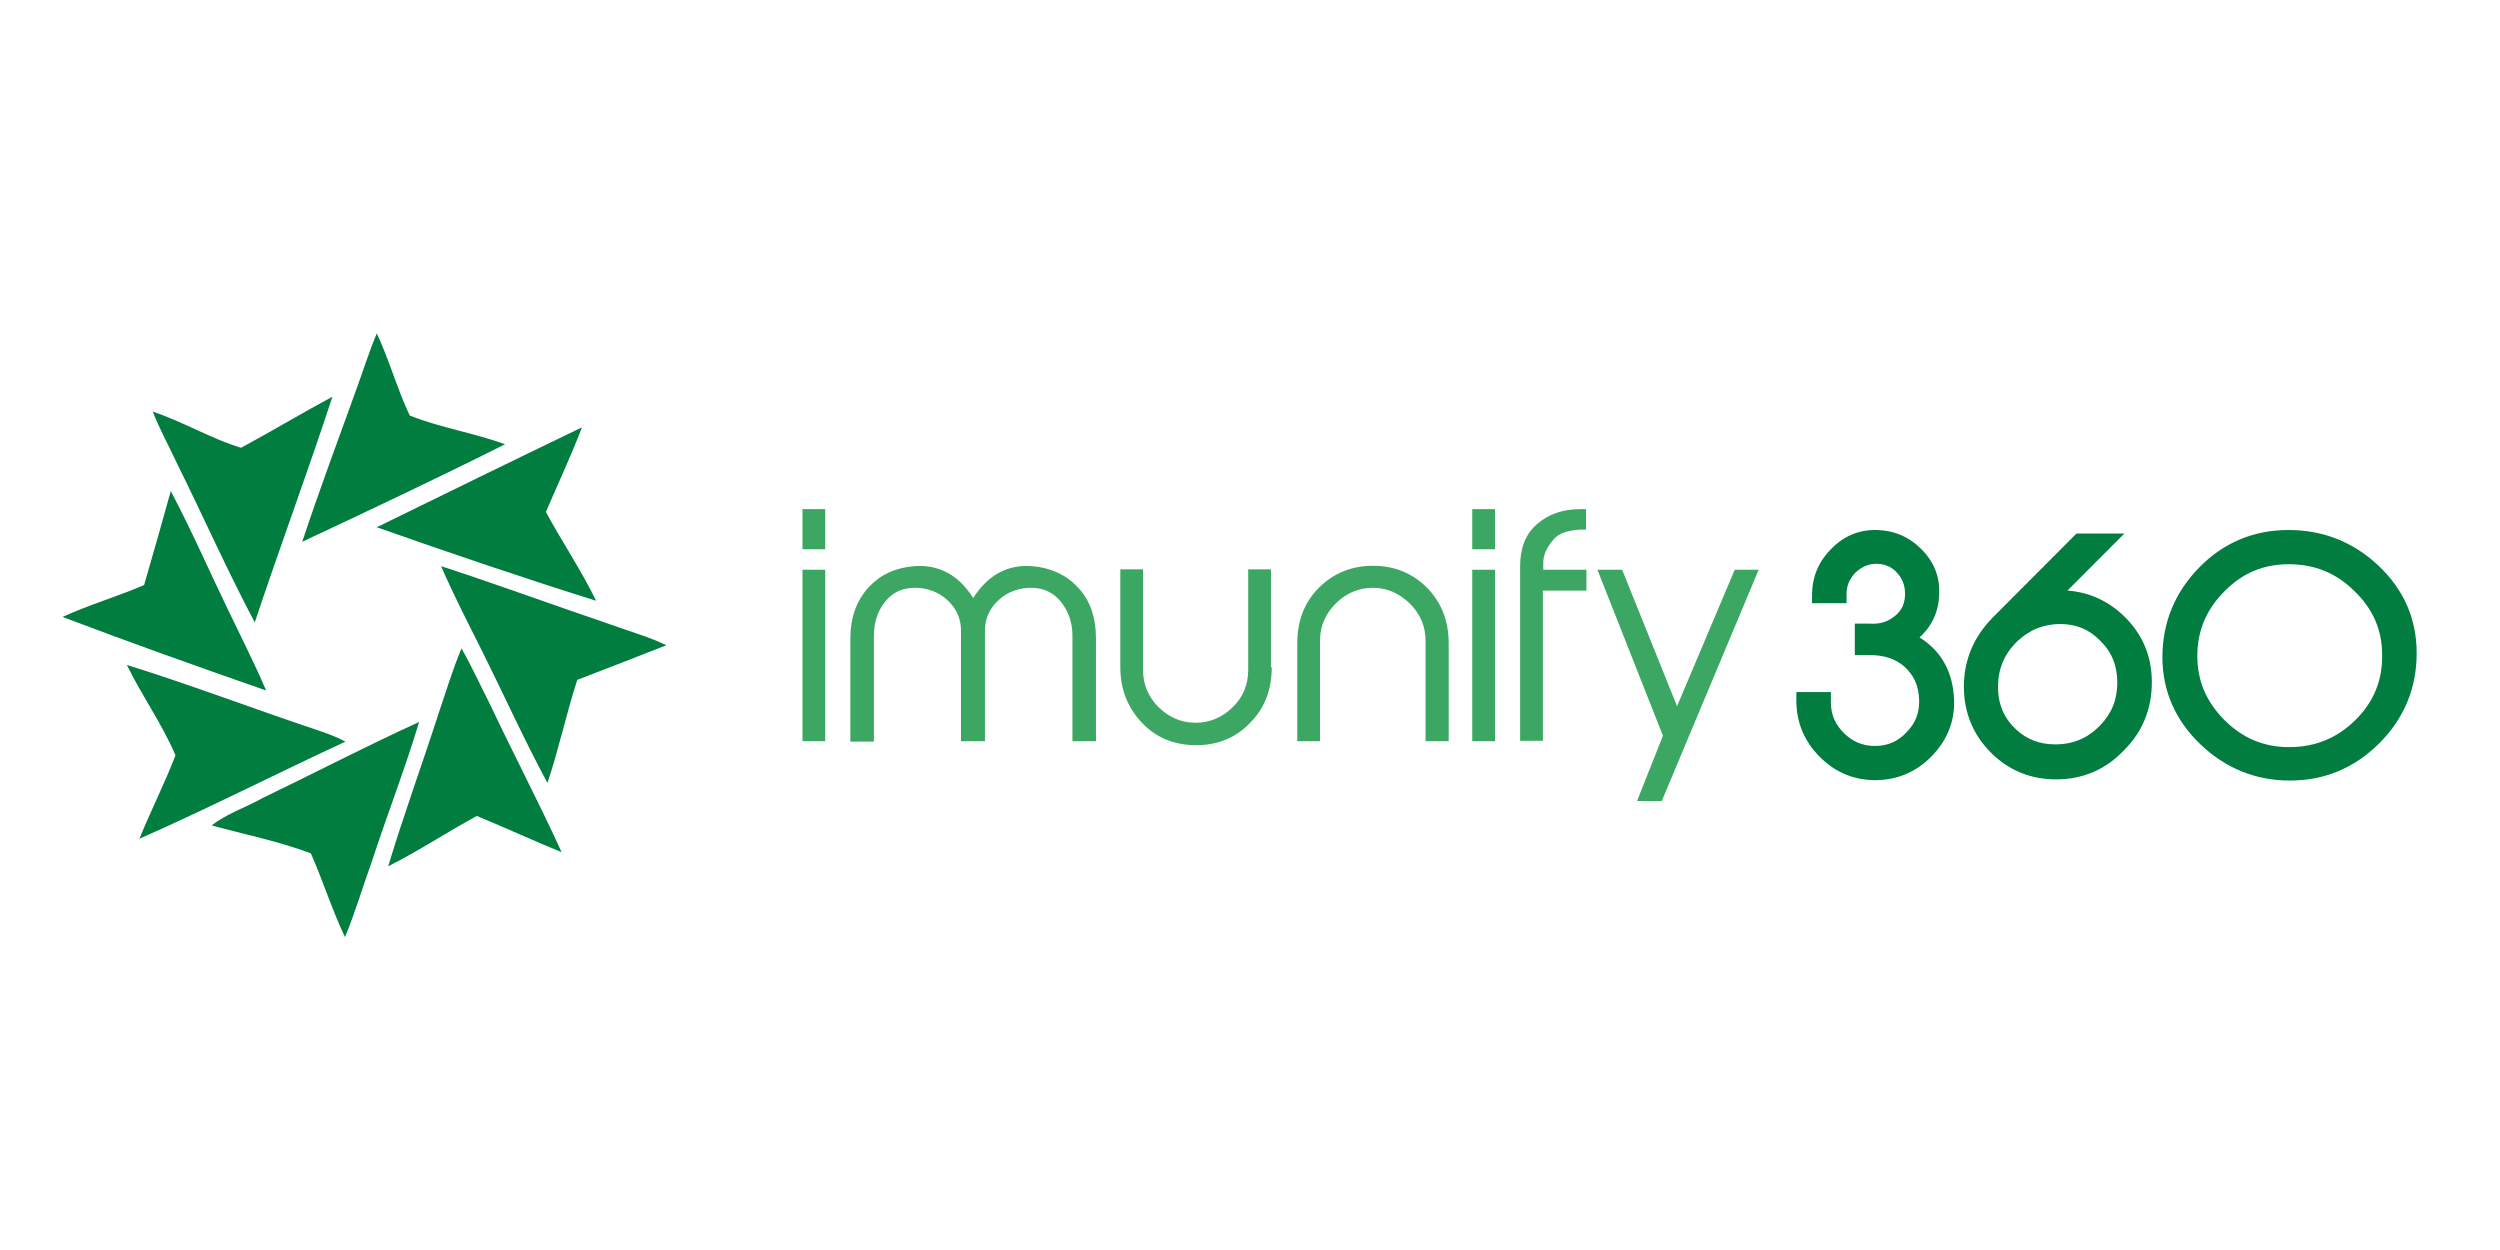 <svg width="120" height="60" viewBox="0 0 120 60" fill="none" xmlns="http://www.w3.org/2000/svg">
<path d="M17.087 18.738C17.426 17.812 17.709 16.906 18.085 16C18.688 17.284 19.065 18.681 19.668 19.946C21.137 20.531 22.737 20.777 24.244 21.324C21.042 22.929 17.765 24.477 14.507 26.006C15.317 23.552 16.221 21.154 17.087 18.738ZM11.569 21.494C13.038 20.701 14.488 19.833 15.957 19.04C14.771 22.665 13.434 26.252 12.228 29.877C10.91 27.385 9.761 24.798 8.518 22.287C8.123 21.438 7.671 20.626 7.332 19.757C8.801 20.248 10.138 21.06 11.569 21.494ZM18.085 25.308C21.363 23.703 24.64 22.098 27.935 20.512C27.408 21.891 26.787 23.212 26.203 24.572C26.975 26.006 27.898 27.366 28.613 28.838C25.073 27.725 21.57 26.535 18.085 25.308ZM8.198 23.571C9.177 25.421 10.025 27.366 10.929 29.235C11.55 30.538 12.21 31.822 12.774 33.143C9.516 32.01 6.239 30.84 3 29.613C4.281 29.027 5.637 28.631 6.917 28.083C7.351 26.573 7.784 25.081 8.198 23.571ZM21.174 27.177C23.905 28.064 26.617 29.065 29.348 29.99C30.214 30.311 31.137 30.557 31.985 30.972C30.553 31.538 29.122 32.086 27.709 32.633C27.182 34.257 26.824 35.956 26.278 37.58C25.167 35.522 24.206 33.389 23.171 31.312C22.492 29.953 21.777 28.574 21.174 27.177ZM21.061 34.219C21.419 33.181 21.72 32.143 22.154 31.123C22.643 31.991 23.058 32.898 23.509 33.785C24.64 36.183 25.864 38.505 26.956 40.903C25.6 40.355 24.263 39.732 22.888 39.166C21.457 39.94 20.101 40.846 18.632 41.583C19.385 39.09 20.27 36.674 21.061 34.219ZM6.089 31.916C9.177 32.879 12.191 34.031 15.242 35.05C15.694 35.201 16.165 35.371 16.579 35.598C13.283 37.127 10.025 38.788 6.691 40.261C7.237 38.921 7.897 37.618 8.424 36.258C7.784 34.748 6.804 33.389 6.089 31.916ZM12.624 38.297C15.129 37.089 17.596 35.805 20.119 34.654C19.442 36.9 18.575 39.128 17.841 41.375C17.407 42.565 17.05 43.81 16.56 44.981C15.938 43.678 15.505 42.281 14.921 40.96C13.358 40.374 11.739 40.053 10.157 39.619C10.891 39.053 11.814 38.751 12.624 38.297Z" fill="#007D3F"/>
<path d="M39.612 26.365H38.52V24.439H39.612V26.365ZM39.612 35.579H38.52V27.347H39.612V35.579ZM52.607 35.579H51.477V30.519C51.477 29.877 51.289 29.348 50.931 28.895C50.573 28.442 50.083 28.215 49.5 28.215C48.897 28.215 48.37 28.404 47.936 28.801C47.503 29.197 47.277 29.688 47.277 30.273V35.579H46.128V30.273C46.128 29.688 45.902 29.197 45.469 28.801C45.036 28.404 44.509 28.215 43.906 28.215C43.303 28.215 42.833 28.442 42.475 28.895C42.117 29.348 41.947 29.896 41.947 30.538V35.598H40.817V30.67C40.817 29.631 41.119 28.82 41.703 28.178C42.249 27.592 42.964 27.253 43.868 27.177C45.055 27.083 46.015 27.592 46.712 28.706C47.428 27.592 48.37 27.083 49.556 27.177C50.441 27.253 51.176 27.592 51.722 28.178C52.325 28.801 52.607 29.631 52.607 30.67V35.579ZM61.044 32.029C61.044 33.105 60.705 33.993 60.009 34.691C59.331 35.409 58.464 35.768 57.41 35.768C56.355 35.768 55.489 35.409 54.811 34.691C54.133 33.974 53.775 33.087 53.775 32.029V27.328H54.867V32.161C54.867 32.86 55.112 33.445 55.62 33.955C56.129 34.446 56.713 34.691 57.391 34.691C58.069 34.691 58.653 34.446 59.161 33.955C59.67 33.464 59.914 32.86 59.914 32.161V27.328H61.007V32.029H61.044ZM69.519 35.579H68.427V30.764C68.427 30.066 68.182 29.48 67.674 28.971C67.165 28.48 66.581 28.215 65.903 28.215C65.225 28.215 64.623 28.461 64.114 28.971C63.606 29.48 63.361 30.066 63.361 30.764V35.579H62.269V30.878C62.269 29.801 62.608 28.914 63.304 28.215C64.001 27.517 64.868 27.158 65.903 27.158C66.939 27.158 67.806 27.517 68.502 28.215C69.199 28.933 69.538 29.82 69.538 30.878V35.579H69.519ZM71.761 26.365H70.668V24.439H71.761V26.365ZM71.761 35.579H70.668V27.347H71.761V35.579ZM76.13 28.348H74.058V35.56H72.966V27.177C72.966 26.309 73.23 25.629 73.776 25.157C74.322 24.685 75 24.439 75.847 24.439H76.13V25.421H75.847C75.264 25.459 74.849 25.591 74.623 25.837C74.265 26.233 74.077 26.611 74.077 27.007V27.347H76.149V28.348H76.13ZM84.417 27.347L79.765 38.449H78.578L79.821 35.315L76.676 27.347H77.863L80.499 33.898L83.268 27.347H84.417Z" fill="#3BA763"/>
<path d="M93.532 33.559C93.57 34.541 93.212 35.39 92.515 36.108C91.799 36.825 90.952 37.184 89.972 37.165C89.031 37.146 88.202 36.787 87.543 36.108C86.865 35.428 86.526 34.597 86.526 33.653V33.502H87.618V33.71C87.618 34.371 87.863 34.918 88.334 35.39C88.805 35.843 89.37 36.089 90.01 36.089C90.688 36.089 91.253 35.843 91.743 35.352C92.232 34.862 92.458 34.276 92.421 33.597C92.383 32.842 92.119 32.237 91.592 31.784C91.102 31.369 90.481 31.161 89.746 31.161H89.294V30.217H89.709C90.255 30.255 90.726 30.104 91.14 29.783C91.535 29.443 91.724 28.99 91.705 28.424C91.686 27.989 91.535 27.612 91.234 27.291C90.952 26.989 90.575 26.819 90.142 26.781C89.671 26.762 89.257 26.913 88.88 27.253C88.522 27.593 88.334 28.008 88.334 28.499V28.669H87.242V28.575C87.242 27.782 87.524 27.102 88.07 26.554C88.635 25.988 89.294 25.724 90.067 25.724C90.82 25.742 91.479 26.007 92.025 26.554C92.571 27.102 92.816 27.744 92.797 28.499C92.778 29.386 92.383 30.104 91.63 30.614C92.835 31.218 93.475 32.2 93.532 33.559Z" fill="#007D3F"/>
<path d="M89.991 37.448H89.954C88.937 37.429 88.051 37.052 87.317 36.296C86.601 35.56 86.225 34.673 86.225 33.634V33.219H87.882V33.71C87.882 34.295 88.089 34.767 88.503 35.182C88.918 35.598 89.407 35.806 89.991 35.806C90.594 35.806 91.102 35.598 91.517 35.145C91.95 34.711 92.138 34.201 92.119 33.596C92.101 32.917 91.856 32.388 91.404 31.992C90.971 31.614 90.424 31.444 89.746 31.444H89.031V29.934H89.728C90.236 29.971 90.632 29.839 90.971 29.556C91.31 29.273 91.46 28.914 91.441 28.423C91.423 28.046 91.291 27.744 91.046 27.479C90.801 27.215 90.5 27.083 90.142 27.064C89.746 27.045 89.407 27.177 89.087 27.46C88.786 27.763 88.635 28.102 88.635 28.499V28.952H86.978V28.574C86.978 27.706 87.279 26.97 87.901 26.346C88.503 25.724 89.238 25.421 90.085 25.44C90.914 25.459 91.63 25.761 92.232 26.365C92.835 26.97 93.118 27.687 93.08 28.518C93.061 29.349 92.741 30.047 92.138 30.595C93.193 31.255 93.739 32.256 93.796 33.578C93.833 34.635 93.457 35.56 92.684 36.334C91.95 37.071 91.046 37.448 89.991 37.448ZM86.79 33.767C86.808 34.597 87.129 35.296 87.712 35.919C88.334 36.561 89.068 36.882 89.954 36.901C90.858 36.901 91.63 36.599 92.308 35.919C92.967 35.258 93.268 34.484 93.249 33.578C93.193 32.313 92.628 31.425 91.517 30.859L91.102 30.651L91.498 30.387C92.176 29.915 92.534 29.292 92.553 28.48C92.571 27.8 92.345 27.234 91.856 26.724C91.366 26.233 90.782 25.988 90.104 25.969C89.389 25.95 88.824 26.195 88.315 26.724C87.844 27.196 87.599 27.744 87.562 28.386H88.089C88.108 27.876 88.334 27.423 88.711 27.045C89.125 26.649 89.615 26.46 90.18 26.498C90.688 26.535 91.121 26.724 91.46 27.083C91.799 27.442 91.988 27.876 92.006 28.386C92.025 29.046 91.799 29.594 91.328 29.971C90.876 30.349 90.33 30.519 89.709 30.481H89.577V30.878H89.746C90.556 30.878 91.234 31.104 91.762 31.558C92.345 32.048 92.647 32.728 92.684 33.559C92.722 34.314 92.458 34.975 91.931 35.522C91.404 36.07 90.745 36.353 89.991 36.353C89.276 36.353 88.654 36.089 88.127 35.579C87.618 35.088 87.355 34.465 87.336 33.767H86.79ZM101.743 35.862C100.896 36.712 99.879 37.127 98.692 37.127C97.581 37.127 96.639 36.749 95.848 35.994C95.001 35.182 94.568 34.163 94.568 32.955C94.568 31.746 95.001 30.708 95.867 29.858L99.822 25.893H101.329L98.598 28.631C99.822 28.555 100.858 28.914 101.724 29.726C102.591 30.538 103.024 31.539 103.024 32.766C103.024 33.993 102.591 35.013 101.743 35.862ZM101.028 35.031C101.63 34.408 101.932 33.653 101.932 32.785C101.932 31.916 101.63 31.161 101.028 30.557C100.444 29.971 99.728 29.688 98.899 29.688C98.033 29.688 97.28 29.99 96.639 30.595C95.961 31.255 95.641 32.048 95.641 32.992C95.641 33.899 95.961 34.635 96.602 35.239C97.186 35.768 97.864 36.032 98.673 36.032C99.596 36.013 100.368 35.692 101.028 35.031Z" fill="#007D3F"/>
<path d="M98.692 37.41C97.525 37.41 96.489 37.014 95.641 36.202C94.737 35.334 94.266 34.239 94.266 32.955C94.266 31.69 94.737 30.576 95.641 29.651L99.671 25.61H101.969L99.238 28.348C100.255 28.424 101.141 28.82 101.894 29.519C102.817 30.387 103.288 31.463 103.288 32.747C103.288 34.031 102.836 35.145 101.932 36.032C101.046 36.957 99.954 37.41 98.692 37.41ZM99.916 26.177L96.055 30.047C95.246 30.859 94.85 31.822 94.85 32.955C94.85 34.106 95.246 35.032 96.037 35.806C96.79 36.504 97.656 36.863 98.692 36.863C99.803 36.863 100.745 36.467 101.536 35.673C102.346 34.88 102.723 33.918 102.723 32.785C102.723 31.652 102.327 30.708 101.498 29.953C100.689 29.198 99.728 28.858 98.579 28.933L97.845 28.971L100.632 26.177H99.916ZM98.654 36.297C97.788 36.297 97.016 36.013 96.394 35.428C95.698 34.786 95.34 33.974 95.34 32.992C95.34 31.973 95.698 31.105 96.432 30.387C97.129 29.726 97.958 29.405 98.88 29.405C99.784 29.405 100.576 29.726 101.197 30.349C101.856 31.01 102.176 31.822 102.176 32.766C102.176 33.71 101.837 34.541 101.197 35.22C100.519 35.938 99.671 36.297 98.654 36.297ZM98.899 29.953C98.108 29.953 97.43 30.217 96.828 30.784C96.206 31.388 95.905 32.105 95.905 32.974C95.905 33.804 96.187 34.465 96.771 35.013C97.299 35.504 97.92 35.73 98.654 35.73C99.521 35.73 100.218 35.428 100.802 34.824C101.367 34.239 101.63 33.578 101.63 32.766C101.63 31.954 101.367 31.293 100.802 30.746C100.293 30.217 99.653 29.953 98.899 29.953ZM115.718 31.35C115.718 32.955 115.153 34.333 114.004 35.485C112.874 36.636 111.499 37.203 109.898 37.203C108.316 37.203 106.96 36.655 105.792 35.541C104.644 34.446 104.06 33.106 104.06 31.558C104.06 29.953 104.625 28.593 105.755 27.442C106.885 26.309 108.241 25.724 109.823 25.724C111.424 25.724 112.798 26.271 113.947 27.347C115.134 28.442 115.718 29.783 115.718 31.35ZM114.625 31.407C114.625 30.123 114.136 29.028 113.213 28.121C112.271 27.234 111.16 26.781 109.879 26.781C108.599 26.781 107.506 27.234 106.602 28.159C105.679 29.084 105.227 30.179 105.227 31.444C105.227 32.709 105.679 33.804 106.602 34.73C107.525 35.636 108.617 36.108 109.898 36.108C111.198 36.108 112.328 35.655 113.269 34.73C114.192 33.823 114.644 32.709 114.625 31.407Z" fill="#007D3F"/>
<path d="M109.917 37.467C108.278 37.467 106.828 36.882 105.623 35.73C104.418 34.578 103.796 33.162 103.796 31.539C103.796 29.877 104.399 28.424 105.566 27.234C106.734 26.045 108.184 25.44 109.842 25.44C111.499 25.44 112.949 26.007 114.154 27.14C115.379 28.291 116 29.707 116 31.35C116 33.03 115.397 34.484 114.211 35.673C113.024 36.863 111.574 37.467 109.917 37.467ZM109.842 26.007C108.335 26.007 107.035 26.554 105.962 27.631C104.888 28.707 104.342 30.028 104.342 31.539C104.342 33.011 104.888 34.295 106 35.334C107.092 36.372 108.41 36.92 109.898 36.92C111.405 36.92 112.723 36.372 113.797 35.277C114.87 34.201 115.416 32.86 115.416 31.35C115.416 29.877 114.851 28.593 113.74 27.555C112.685 26.517 111.367 26.007 109.842 26.007ZM109.917 36.41H109.879C108.542 36.391 107.356 35.9 106.395 34.937C105.416 33.974 104.926 32.804 104.926 31.463C104.926 30.123 105.416 28.952 106.376 27.989C107.337 27.026 108.504 26.535 109.86 26.535C111.216 26.535 112.403 27.008 113.401 27.951C114.38 28.895 114.889 30.066 114.908 31.425C114.927 32.804 114.437 33.993 113.439 34.956C112.459 35.919 111.273 36.41 109.917 36.41ZM109.86 27.083C108.655 27.083 107.638 27.498 106.772 28.386C105.905 29.254 105.472 30.274 105.472 31.482C105.472 32.69 105.905 33.691 106.772 34.56C107.638 35.428 108.655 35.862 109.879 35.862C111.103 35.862 112.158 35.447 113.043 34.578C113.928 33.71 114.362 32.672 114.343 31.444C114.343 30.217 113.891 29.216 113.006 28.367C112.139 27.498 111.085 27.083 109.86 27.083Z" fill="#007D3F"/>
</svg>
